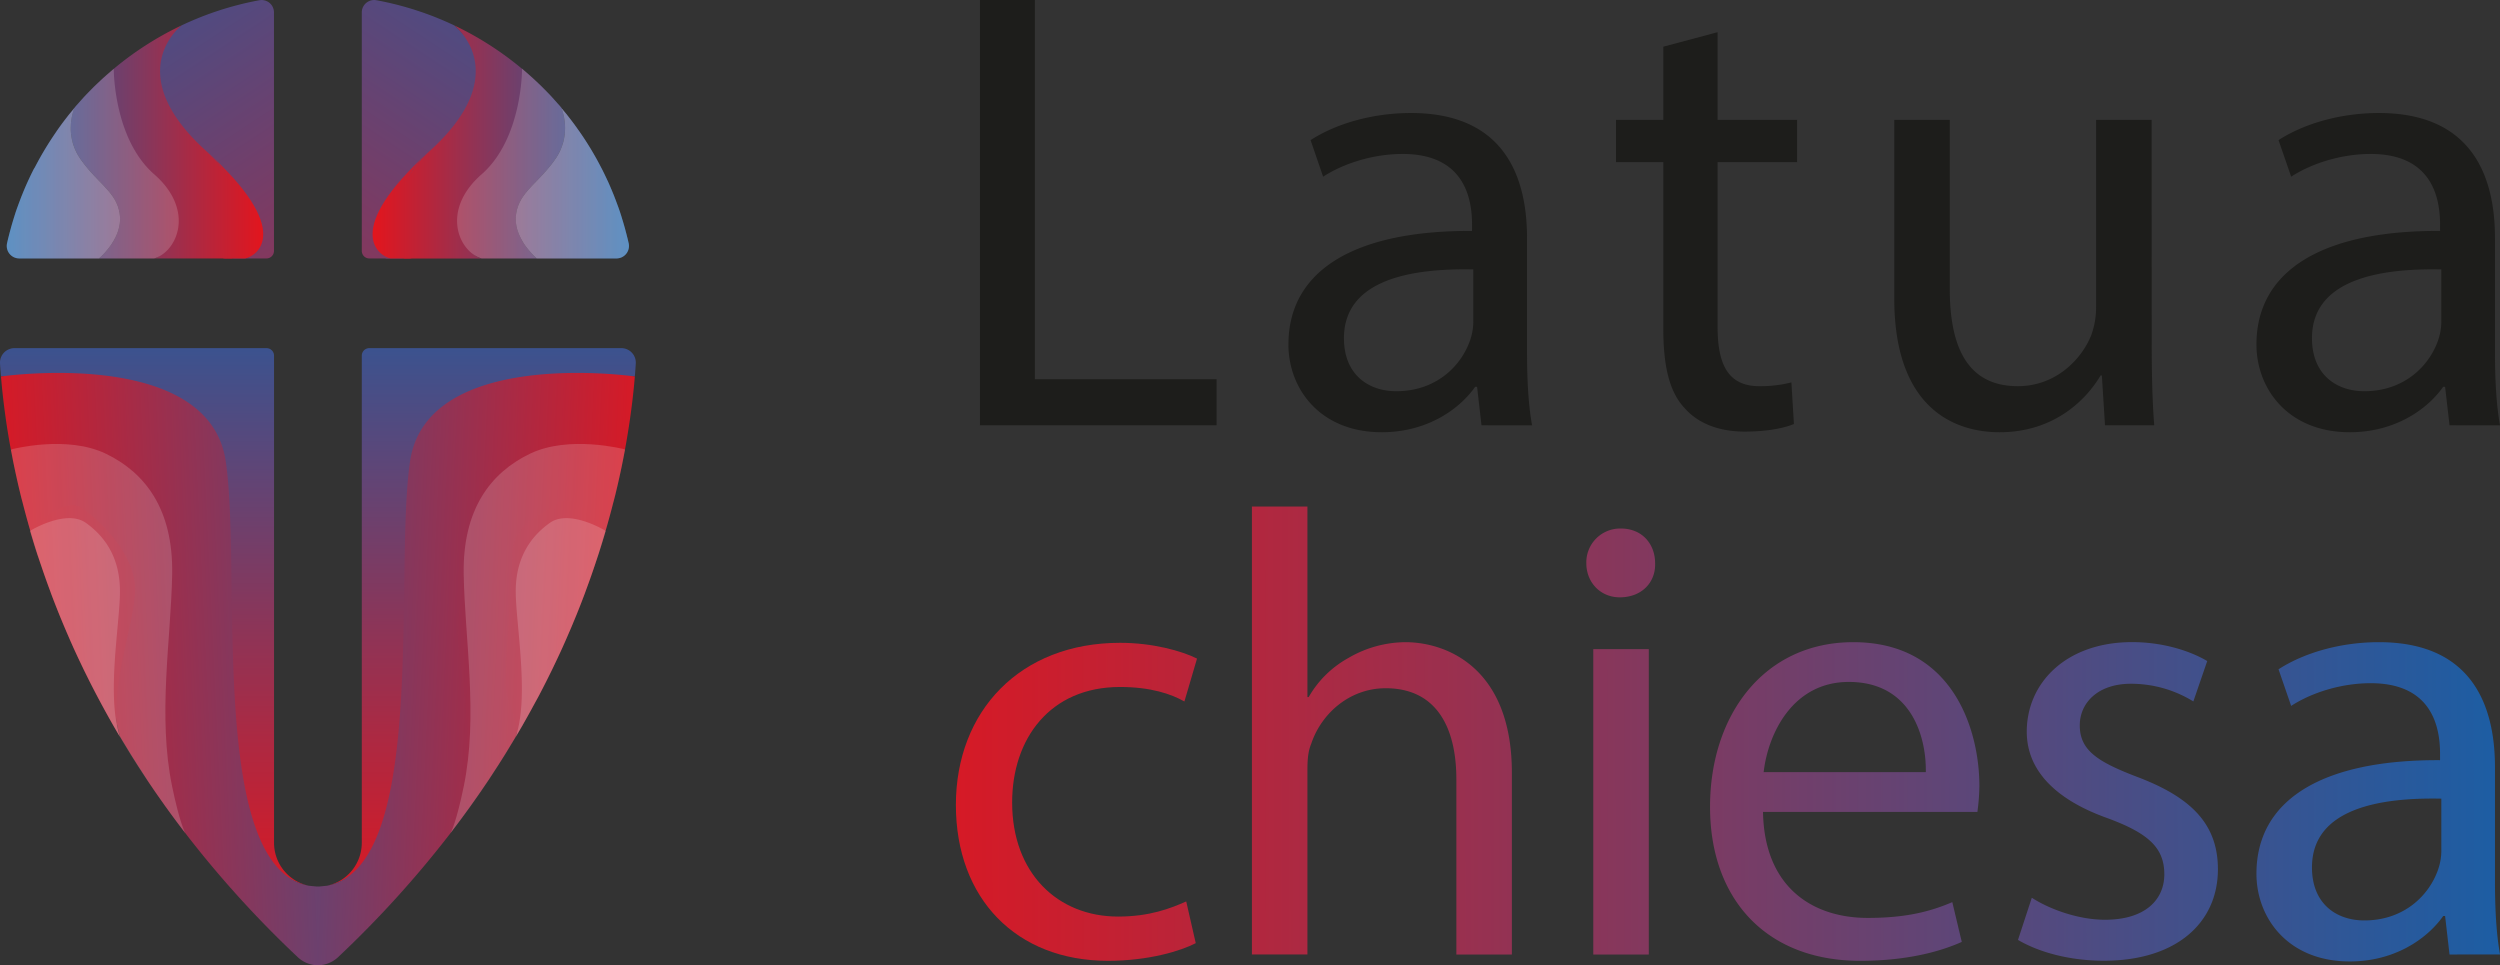 <svg xmlns="http://www.w3.org/2000/svg" xmlns:xlink="http://www.w3.org/1999/xlink" viewBox="0 0 1248.73 482.11"><rect x="0" y="0" width="1248.73" height="482.11" fill="#333333" stroke="none"/><defs><style>.cls-1{fill:url(#Sfumatura_senza_nome_20);}.cls-2{fill:url(#Sfumatura_senza_nome_20-2);}.cls-3{fill:url(#Sfumatura_senza_nome_8);}.cls-4{fill:url(#Sfumatura_senza_nome_8-2);}.cls-5{fill:url(#Sfumatura_senza_nome_8-3);}.cls-6{fill:url(#Sfumatura_senza_nome_8-4);}.cls-7{fill:#fff;opacity:0.17;}.cls-8{fill:url(#Sfumatura_senza_nome_8-5);}.cls-9{fill:url(#Sfumatura_senza_nome_20-3);}.cls-10{fill:url(#Sfumatura_senza_nome_8-6);}.cls-11{fill:url(#Sfumatura_senza_nome_20-4);}.cls-12{fill:url(#Sfumatura_senza_nome_20-5);}.cls-13{fill:url(#Sfumatura_senza_nome_8-7);}.cls-14{fill:url(#Sfumatura_senza_nome_8-8);}.cls-15{fill:url(#Sfumatura_senza_nome_8-9);}.cls-16{fill:url(#Sfumatura_senza_nome_8-10);}.cls-17{fill:url(#Sfumatura_senza_nome_8-11);}.cls-18{fill:url(#Sfumatura_senza_nome_8-12);}.cls-19{fill:url(#Sfumatura_senza_nome_20-6);}.cls-20{fill:url(#Sfumatura_senza_nome_20-7);}.cls-21{fill:url(#Sfumatura_senza_nome_20-8);}.cls-22{fill:#1d1d1b;}.cls-23{fill:url(#Sfumatura_senza_nome_20-9);}.cls-24{fill:url(#Sfumatura_senza_nome_20-10);}.cls-25{fill:url(#Sfumatura_senza_nome_20-11);}.cls-26{fill:url(#Sfumatura_senza_nome_20-12);}.cls-27{fill:url(#Sfumatura_senza_nome_20-13);}.cls-28{fill:url(#Sfumatura_senza_nome_20-14);}</style><linearGradient id="Sfumatura_senza_nome_20" x1="240.48" y1="463.38" x2="240.48" y2="109.31" gradientUnits="userSpaceOnUse"><stop offset="0" stop-color="#e3151d"/><stop offset="1" stop-color="#1660a8"/></linearGradient><linearGradient id="Sfumatura_senza_nome_20-2" x1="77.11" y1="463.38" x2="77.11" y2="109.31" xlink:href="#Sfumatura_senza_nome_20"/><linearGradient id="Sfumatura_senza_nome_8" x1="14.89" y1="-107.62" x2="287.86" y2="306.85" gradientUnits="userSpaceOnUse"><stop offset="0" stop-color="#1660a8"/><stop offset="1" stop-color="#e3151d"/></linearGradient><linearGradient id="Sfumatura_senza_nome_8-2" x1="2.46" y1="70.88" x2="131.59" y2="70.88" xlink:href="#Sfumatura_senza_nome_8"/><linearGradient id="Sfumatura_senza_nome_8-3" x1="-13.52" y1="-88.91" x2="259.45" y2="325.56" xlink:href="#Sfumatura_senza_nome_8"/><linearGradient id="Sfumatura_senza_nome_8-4" x1="3.42" y1="102.34" x2="131.48" y2="102.34" xlink:href="#Sfumatura_senza_nome_8"/><linearGradient id="Sfumatura_senza_nome_8-5" x1="3.42" y1="81.73" x2="131.48" y2="81.73" xlink:href="#Sfumatura_senza_nome_8"/><linearGradient id="Sfumatura_senza_nome_20-3" x1="-1751.48" y1="339.09" x2="-1469.38" y2="325.67" gradientTransform="translate(1739.87)" xlink:href="#Sfumatura_senza_nome_20"/><linearGradient id="Sfumatura_senza_nome_8-6" x1="3.42" y1="91.53" x2="131.48" y2="91.53" xlink:href="#Sfumatura_senza_nome_8"/><linearGradient id="Sfumatura_senza_nome_20-4" x1="-12.38" y1="322.36" x2="269.33" y2="308.96" xlink:href="#Sfumatura_senza_nome_20"/><linearGradient id="Sfumatura_senza_nome_20-5" x1="-18.1" y1="313.38" x2="312.95" y2="297.64" xlink:href="#Sfumatura_senza_nome_20"/><linearGradient id="Sfumatura_senza_nome_8-7" x1="-1724.97" y1="-107.62" x2="-1452.01" y2="306.85" gradientTransform="matrix(-1, 0, 0, 1, -1422.28, 0)" xlink:href="#Sfumatura_senza_nome_8"/><linearGradient id="Sfumatura_senza_nome_8-8" x1="-1736.44" y1="70.88" x2="-1608.38" y2="70.88" gradientTransform="matrix(-1, 0, 0, 1, -1422.28, 0)" xlink:href="#Sfumatura_senza_nome_8"/><linearGradient id="Sfumatura_senza_nome_8-9" x1="-1755.33" y1="-92.09" x2="-1477.32" y2="330.04" gradientTransform="matrix(-1, 0, 0, 1, -1422.28, 0)" xlink:href="#Sfumatura_senza_nome_8"/><linearGradient id="Sfumatura_senza_nome_8-10" x1="-1736.44" y1="102.34" x2="-1608.38" y2="102.34" gradientTransform="matrix(-1, 0, 0, 1, -1422.28, 0)" xlink:href="#Sfumatura_senza_nome_8"/><linearGradient id="Sfumatura_senza_nome_8-11" x1="-1736.44" y1="81.73" x2="-1608.38" y2="81.73" gradientTransform="matrix(-1, 0, 0, 1, -1422.28, 0)" xlink:href="#Sfumatura_senza_nome_8"/><linearGradient id="Sfumatura_senza_nome_8-12" x1="-1736.44" y1="91.53" x2="-1608.38" y2="91.53" gradientTransform="matrix(-1, 0, 0, 1, -1422.28, 0)" xlink:href="#Sfumatura_senza_nome_8"/><linearGradient id="Sfumatura_senza_nome_20-6" x1="-1751.48" y1="339.09" x2="-1469.38" y2="325.67" gradientTransform="matrix(-1, 0, 0, 1, -1422.28, 0)" xlink:href="#Sfumatura_senza_nome_20"/><linearGradient id="Sfumatura_senza_nome_20-7" x1="-1752.66" y1="322.38" x2="-1465.73" y2="308.73" gradientTransform="matrix(-1, 0, 0, 1, -1422.28, 0)" xlink:href="#Sfumatura_senza_nome_20"/><linearGradient id="Sfumatura_senza_nome_20-8" x1="-1754.76" y1="312.02" x2="-1454.16" y2="297.72" gradientTransform="matrix(-1, 0, 0, 1, -1422.28, 0)" xlink:href="#Sfumatura_senza_nome_20"/><linearGradient id="Sfumatura_senza_nome_20-9" x1="421.68" y1="400.72" x2="1275.43" y2="399.35" xlink:href="#Sfumatura_senza_nome_20"/><linearGradient id="Sfumatura_senza_nome_20-10" x1="421.63" y1="365.32" x2="1275.37" y2="363.95" xlink:href="#Sfumatura_senza_nome_20"/><linearGradient id="Sfumatura_senza_nome_20-11" x1="421.64" y1="371.03" x2="1275.38" y2="369.67" xlink:href="#Sfumatura_senza_nome_20"/><linearGradient id="Sfumatura_senza_nome_20-12" x1="421.68" y1="401.15" x2="1275.43" y2="399.79" xlink:href="#Sfumatura_senza_nome_20"/><linearGradient id="Sfumatura_senza_nome_20-13" x1="421.69" y1="401.36" x2="1275.43" y2="399.99" xlink:href="#Sfumatura_senza_nome_20"/><linearGradient id="Sfumatura_senza_nome_20-14" x1="421.69" y1="401.72" x2="1275.43" y2="400.35" xlink:href="#Sfumatura_senza_nome_20"/></defs><g id="Livello_2" data-name="Livello 2"><g id="Livello_5" data-name="Livello 5"><path class="cls-1" d="M223.73,243.41c-8.14,55.88-9.81,189.5-60.37,199A21.94,21.94,0,0,0,180.71,421V177.65a3.76,3.76,0,0,1,3.76-3.76H310.33a7.24,7.24,0,0,1,7.24,7.68c-.12,2.05-.28,4.22-.47,6.48C317.1,188.05,232.11,185.91,223.73,243.41Z"/><path class="cls-2" d="M92.58,243.41c8.13,55.88,11.09,189.5,61.64,199A21.93,21.93,0,0,1,136.88,421V177.65a3.76,3.76,0,0,0-3.76-3.76H7.25A7.26,7.26,0,0,0,0,181.57c.13,2.05.29,4.22.48,6.48C.49,188.05,84.2,185.91,92.58,243.41Z"/><path class="cls-3" d="M95,76.37c43.54,39.36,33.65,51.38,27.52,52.72h10.57a3.75,3.75,0,0,0,3.76-3.75V6.23A6.19,6.19,0,0,0,129.59.11,157.93,157.93,0,0,0,90.76,12.65l0,0C89.64,13.52,52.28,37.75,95,76.37Z"/><path class="cls-4" d="M62.81,82.55c20.47,17.86,25.78,43.1,14.24,46.54h39.78c-8.13,0,15.62-27-13.67-53.5C60.4,37,89.64,13.52,90.72,12.67A159.64,159.64,0,0,0,52.4,38.21c1.46-1.3,2.93-2.59,4.43-3.84C56.83,34.37,42.34,64.69,62.81,82.55Z"/><path class="cls-5" d="M103.16,75.59c29.29,26.48,5.54,53.5,13.67,53.5h5.72C128.68,127.75,146.69,115,103.16,75.59Z"/><path class="cls-6" d="M103.16,75.59c29.29,26.48,1,53.5,9.14,53.5h10.25C128.68,127.75,146.69,115,103.16,75.59Z"/><path class="cls-7" d="M51.43,39.1l1-.89Z"/><path class="cls-8" d="M40.22,79.5C49,92.06,58.78,96.11,59.89,107.83s-10.46,21.26-10.46,21.26H77.05c11.54-3.44,20.47-24.1,0-42S56.83,34.37,56.83,34.37c-1.5,1.25-3,2.54-4.43,3.84l-1,.89c-1.23,1.13-2.45,2.27-3.64,3.43l-.67.64c-1.35,1.33-2.67,2.69-4,4.06l-1,1.07q-1.54,1.66-3,3.36l-1,1.1c-.34.4-.66.81-1,1.21C36.68,55.14,31.84,67.54,40.22,79.5Z"/><path class="cls-9" d="M154.22,442.42c-50.55-9.51-33.3-156-41.44-211.92C104.41,173,.49,188.05.49,188.05a367.47,367.47,0,0,0,4.92,36.47c.57-.15,28.24,0,47.85,9.45,19.82,9.49,18.31,23.31,17.74,55.68s6,67.64,13.38,103c3.63,17.5,7.79,22.76,8.2,23.51a525.81,525.81,0,0,0,56.21,62,15,15,0,0,0,10.2,4V442.89Z"/><path class="cls-7" d="M35.83,81.42C44.61,94,50.31,94.88,51.43,106.6a68.09,68.09,0,0,1-2,22.49H77.05c11.54-3.44,20.47-24.1,0-42S56.83,34.37,56.83,34.37c-1.5,1.25-3,2.54-4.43,3.84l-1,.89c-1.23,1.13-2.45,2.27-3.64,3.43l-.67.64c-1.35,1.33-2.67,2.69-4,4.06l-1,1.07q-1.54,1.66-3,3.36l-1,1.1c-.34.4-.66.81-1,1.21C36.68,55.14,27.45,69.46,35.83,81.42Z"/><path class="cls-10" d="M9.64,129.09H49.43S61,119.55,59.89,107.83,49,92.06,40.22,79.5c-8.38-12-3.54-24.36-3.06-25.53-.5.58-1,1.18-1.47,1.77s-1,1.15-1.43,1.74l-.27.34-.49.63c-.84,1.08-1.67,2.16-2.49,3.25l-.09.13-1.34,1.84c-.69,1-1.37,1.94-2,2.92-.41.59-.82,1.19-1.22,1.79-.9,1.36-1.79,2.73-2.65,4.12-.28.45-.56.89-.83,1.34q-1.27,2.1-2.49,4.23l-.84,1.51c-.75,1.35-1.48,2.72-2.19,4.09L17,84.2l-.51,1c-.73,1.46-1.45,2.94-2.13,4.43-.13.27-.26.53-.38.8l-.2.44q-1.07,2.37-2.06,4.77l-.44,1.07c0,.11-.09.22-.13.32q-.91,2.29-1.77,4.62c-.15.4-.31.81-.45,1.22q-1,2.69-1.83,5.42c-.12.37-.23.74-.34,1.11q-.74,2.36-1.38,4.74c-.06.2-.11.39-.16.58s-.17.63-.26.94c-.5,1.92-1,3.84-1.42,5.78A6.24,6.24,0,0,0,9.64,129.09Z"/><path class="cls-7" d="M9.64,129.09H49.43S61,119.55,59.89,107.83,49,92.06,40.22,79.5c-8.38-12-3.54-24.36-3.06-25.53-.5.58-1,1.18-1.47,1.77s-1,1.15-1.43,1.74l-.27.34-.49.63c-.84,1.08-1.67,2.16-2.49,3.25l-.09.13-1.34,1.84c-.69,1-1.37,1.94-2,2.92-.41.59-.82,1.19-1.22,1.79-.9,1.36-1.79,2.73-2.65,4.12-.28.45-.56.89-.83,1.34q-1.27,2.1-2.49,4.23l-.84,1.51c-.75,1.35-1.48,2.72-2.19,4.09L17,84.2l-.51,1c-.73,1.46-1.45,2.94-2.13,4.43-.13.27-.26.53-.38.8l-.2.44q-1.07,2.37-2.06,4.77l-.44,1.07c0,.11-.09.22-.13.32q-.91,2.29-1.77,4.62c-.15.4-.31.81-.45,1.22q-1,2.69-1.83,5.42c-.12.37-.23.74-.34,1.11q-.74,2.36-1.38,4.74c-.06.2-.11.39-.16.58s-.17.63-.26.94c-.5,1.92-1,3.84-1.42,5.78A6.24,6.24,0,0,0,9.64,129.09Z"/><path class="cls-7" d="M9.64,129.09H49.43S61,119.55,59.89,107.83,49,92.06,40.22,79.5c-8.38-12-3.54-24.36-3.06-25.53-.5.58-1,1.18-1.47,1.77s-1,1.15-1.43,1.74l-.27.34-.49.63c-.84,1.08-1.67,2.16-2.49,3.25l-.09.13-1.34,1.84c-.69,1-1.37,1.94-2,2.92-.41.59-.82,1.19-1.22,1.79-.9,1.36-1.79,2.73-2.65,4.12-.28.45-.56.89-.83,1.34q-1.27,2.1-2.49,4.23l-.84,1.51c-.75,1.35-1.48,2.72-2.19,4.09L17,84.2l-.51,1c-.73,1.46-1.45,2.94-2.13,4.43-.13.27-.26.53-.38.8l-.2.44q-1.07,2.37-2.06,4.77l-.44,1.07c0,.11-.09.22-.13.32q-.91,2.29-1.77,4.62c-.15.4-.31.81-.45,1.22q-1,2.69-1.83,5.42c-.12.37-.23.74-.34,1.11q-.74,2.36-1.38,4.74c-.06.2-.11.39-.16.58s-.17.63-.26.94c-.5,1.92-1,3.84-1.42,5.78A6.24,6.24,0,0,0,9.64,129.09Z"/><path class="cls-11" d="M86,286.88c.57-32.37-13.39-50.8-33.21-60.29-19.61-9.4-46.79-2.22-47.36-2.07,0,.2.07.4.11.61.19,1,.39,2,.59,3.07l.24,1.28c.27,1.37.56,2.76.85,4.16l.36,1.7c.19.88.38,1.77.58,2.66.15.71.31,1.41.47,2.12l.54,2.37c.17.74.35,1.49.53,2.24s.39,1.63.59,2.45c.31,1.28.63,2.57,1,3.86.21.84.43,1.68.65,2.53s.45,1.71.68,2.57.39,1.44.58,2.16c.25.89.49,1.78.75,2.68.19.71.4,1.42.6,2.14.27.91.53,1.83.8,2.75.2.68.41,1.37.61,2.06.51,1.7,1,3.42,1.58,5.15.22.71.44,1.42.67,2.13l.49,1.54q-1.89-5.87-3.53-11.53a.09.09,0,0,1,0-.07c.42-.26,18.27-10.84,27.92-4s17.18,17.88,17,34.89-6.75,51.89,0,72c-1.34-2.25-2.64-4.5-3.92-6.73l.54,1,1.06,1.82c.81,1.4,1.64,2.81,2.47,4.22l1.29,2.16c.83,1.37,1.66,2.74,2.51,4.12l1.21,2q1.76,2.81,3.55,5.62l.26.41q2,3.08,4,6.15L74,390.35q1.56,2.32,3.17,4.67l1.23,1.79q1.73,2.47,3.49,4.95c.29.42.59.83.89,1.25q4.53,6.32,9.4,12.67l.36.46c-.41-.75-3-5.7-6.57-23.2C78.66,357.6,85.43,319.26,86,286.88Z"/><path class="cls-12" d="M20.66,282.86l.05.15c.67,2,1.36,4,2.08,6,0,.13.08.25.13.37q.93,2.63,1.92,5.28l.47,1.26,0,.07c.61,1.62,1.23,3.26,1.87,4.9l.15.39c.15.4.31.8.47,1.2q.95,2.42,1.93,4.84l.66,1.61c.64,1.55,1.28,3.09,1.94,4.65,0,.08.07.16.1.23l.67,1.57q1,2.29,2,4.62c.27.61.54,1.22.82,1.83q1,2.32,2.11,4.65l.86,1.85q1.1,2.35,2.25,4.73c.28.6.57,1.19.86,1.79q1.2,2.44,2.43,4.9c.28.56.55,1.11.84,1.67.86,1.71,1.75,3.42,2.65,5.14l.77,1.47q1.44,2.73,2.95,5.49l.61,1.13,0,0q1.63,3,3.35,6l.39.69c1.28,2.23,2.58,4.48,3.92,6.73-6.77-20.1,7.38-56.42,7.59-73.45S51.1,261,41.33,254s-25.83,10.9-26.25,11.16a.09.09,0,0,0,0,.07q1.65,5.67,3.53,11.53c.05.14.1.29.14.43C19.39,279.06,20,281,20.66,282.86Z"/><path class="cls-7" d="M86,392.94c-7.35-35.34-.58-73.68,0-106.06s-13.39-50.8-33.21-60.29c-19.61-9.4-46.79-2.22-47.36-2.07,0,.2.07.4.11.61.19,1,.39,2,.59,3.07l.24,1.28c.27,1.37.56,2.76.85,4.16l.36,1.7c.19.88.38,1.77.58,2.66.15.71.31,1.41.47,2.12l.54,2.37c.17.74.35,1.49.53,2.24s.39,1.63.59,2.45c.31,1.28.63,2.57,1,3.86.21.84.43,1.68.65,2.53s.45,1.71.68,2.57.39,1.44.58,2.16c.25.89.49,1.78.75,2.68.19.71.4,1.42.6,2.14.27.91.53,1.82.8,2.75.2.68.41,1.37.61,2.06s.39,1.26.58,1.89l.6,2c.13.43.26.85.4,1.29.22.71.44,1.42.67,2.13l.49,1.54c.05.14.1.29.14.43.61,1.88,1.23,3.77,1.88,5.68l.05.15c.67,2,1.36,4,2.08,6,0,.13.08.25.13.37q.93,2.63,1.92,5.28l.47,1.26,0,.07c.61,1.62,1.23,3.26,1.87,4.9l.15.39c.15.4.31.8.47,1.2q.95,2.42,1.93,4.84l.66,1.61c.64,1.55,1.28,3.09,1.94,4.65,0,.08.07.16.1.23l.67,1.57q1,2.29,2,4.62c.27.61.54,1.22.82,1.83q1,2.32,2.11,4.65l.86,1.85q1.1,2.35,2.25,4.73c.28.6.57,1.19.86,1.79q1.2,2.44,2.43,4.9c.28.56.55,1.11.84,1.67.86,1.71,1.75,3.42,2.65,5.14l.77,1.47q1.44,2.73,2.95,5.49l.61,1.13,0,0q1.63,3,3.35,6l.39.69.54,1,1.06,1.82q1.22,2.1,2.47,4.22l1.29,2.16c.83,1.37,1.66,2.74,2.51,4.12l1.21,2q1.76,2.81,3.55,5.62l.26.41q2,3.08,4,6.15L74,390.35q1.56,2.32,3.17,4.67l1.23,1.79q1.73,2.47,3.49,4.95c.29.42.59.83.89,1.25q4.53,6.32,9.4,12.67l.36.46C92.17,415.39,89.63,410.44,86,392.94Z"/><path class="cls-13" d="M219.14,78.76c-43.53,39.36-30.24,49-24.1,50.33H184.47a3.75,3.75,0,0,1-3.76-3.75V6.23A6.19,6.19,0,0,1,188,.11a157.93,157.93,0,0,1,38.83,12.54l0,0C227.94,13.52,261.89,40.14,219.14,78.76Z"/><path class="cls-14" d="M251.77,90.12c-20.47,17.86-22.77,35.53-11.23,39H200.76c8.13,0-15.62-27,13.67-53.5C257.18,37,227.94,13.52,226.87,12.67a159.38,159.38,0,0,1,38.31,25.54c-1.45-1.3-2.92-2.59-4.42-3.84C260.76,34.37,272.24,72.26,251.77,90.12Z"/><path class="cls-15" d="M214.43,75.59c-29.29,26.48-5.54,53.5-13.67,53.5H193C186.9,127.75,170.9,115,214.43,75.59Z"/><path class="cls-16" d="M214.43,75.59c-29.29,26.48-1.66,53.5-9.79,53.5H195C188.9,127.75,170.9,115,214.43,75.59Z"/><path class="cls-7" d="M266.16,39.1l-1-.89Z"/><path class="cls-17" d="M277.37,79.5c-8.78,12.56-18.56,16.61-19.67,28.33s10.46,21.26,10.46,21.26H240.54c-11.54-3.44-20.47-24.1,0-42s20.22-52.76,20.22-52.76c1.5,1.25,3,2.54,4.42,3.84l1,.89q1.84,1.69,3.64,3.43l.66.64c1.35,1.33,2.68,2.69,4,4.06l1,1.07c1,1.11,2,2.23,3,3.36.32.37.65.73,1,1.1s.67.81,1,1.21C280.91,55.14,285.75,67.54,277.37,79.5Z"/><path class="cls-7" d="M283.19,83.55c-8.78,12.56-11,15.45-12.16,27.17a125.62,125.62,0,0,1-2.87,18.37H240.54c-11.54-3.44-20.47-24.1,0-42s20.22-52.76,20.22-52.76c1.5,1.25,3,2.54,4.42,3.84l1,.89q1.84,1.69,3.64,3.43l.66.64c1.35,1.33,2.68,2.69,4,4.06l1,1.07c1,1.11,2,2.23,3,3.36.32.37.65.73,1,1.1s.67.81,1,1.21C280.91,55.14,291.57,71.59,283.19,83.55Z"/><path class="cls-18" d="M308,129.09H268.16s-11.58-9.54-10.46-21.26,10.89-15.77,19.67-28.33c8.38-12,3.54-24.36,3.06-25.53.49.58,1,1.18,1.47,1.77s1,1.15,1.43,1.74c.09.11.18.22.26.34l.49.63c.85,1.08,1.68,2.16,2.49,3.25l.1.13c.45.61.89,1.23,1.33,1.84.7,1,1.38,1.94,2.06,2.92l1.22,1.79c.9,1.36,1.79,2.73,2.65,4.12l.83,1.34q1.28,2.1,2.48,4.23c.29.5.57,1,.85,1.51.74,1.35,1.47,2.72,2.18,4.09l.28.53.51,1q1.1,2.19,2.13,4.43c.13.27.26.53.38.8l.2.44q1.07,2.37,2.06,4.77l.44,1.07a3.05,3.05,0,0,0,.13.32q.92,2.29,1.77,4.62l.45,1.22q1,2.69,1.83,5.42c.12.37.23.74.34,1.11q.73,2.36,1.38,4.74c.06.2.11.39.16.58l.25.94c.51,1.92,1,3.84,1.43,5.78A6.24,6.24,0,0,1,308,129.09Z"/><path class="cls-7" d="M308,129.09H268.16s-11.58-9.54-10.46-21.26,10.89-15.77,19.67-28.33c8.38-12,3.54-24.36,3.06-25.53.49.58,1,1.18,1.47,1.77s1,1.15,1.43,1.74c.09.11.18.22.26.34l.49.63c.85,1.08,1.68,2.16,2.49,3.25l.1.13c.45.61.89,1.23,1.33,1.84.7,1,1.38,1.94,2.06,2.92l1.22,1.79c.9,1.36,1.79,2.73,2.65,4.12l.83,1.34q1.28,2.1,2.48,4.23c.29.5.57,1,.85,1.51.74,1.35,1.47,2.72,2.18,4.09l.28.53.51,1q1.1,2.19,2.13,4.43c.13.27.26.53.38.8l.2.44q1.07,2.37,2.06,4.77l.44,1.07a3.05,3.05,0,0,0,.13.32q.92,2.29,1.77,4.62l.45,1.22q1,2.69,1.83,5.42c.12.37.23.74.34,1.11q.73,2.36,1.38,4.74c.06.2.11.39.16.58l.25.94c.51,1.92,1,3.84,1.43,5.78A6.24,6.24,0,0,1,308,129.09Z"/><path class="cls-7" d="M308,129.09H268.16s-11.58-9.54-10.46-21.26,10.89-15.77,19.67-28.33c8.38-12,3.54-24.36,3.06-25.53.49.58,1,1.18,1.47,1.77s1,1.15,1.43,1.74c.09.11.18.22.26.34l.49.63c.85,1.08,1.68,2.16,2.49,3.25l.1.13c.45.61.89,1.23,1.33,1.84.7,1,1.38,1.94,2.06,2.92l1.22,1.79c.9,1.36,1.79,2.73,2.65,4.12l.83,1.34q1.28,2.1,2.48,4.23c.29.5.57,1,.85,1.51.74,1.35,1.47,2.72,2.18,4.09l.28.53.51,1q1.1,2.19,2.13,4.43c.13.27.26.53.38.8l.2.44q1.07,2.37,2.06,4.77l.44,1.07a3.05,3.05,0,0,0,.13.32q.92,2.29,1.77,4.62l.45,1.22q1,2.69,1.83,5.42c.12.37.23.74.34,1.11q.73,2.36,1.38,4.74c.06.2.11.39.16.58l.25.94c.51,1.92,1,3.84,1.43,5.78A6.24,6.24,0,0,1,308,129.09Z"/><path class="cls-19" d="M163.36,442.42c50.56-9.51,33.31-156,41.44-211.92,8.38-57.5,112.3-42.45,112.3-42.45-.84,10.16-2.34,22.47-4.92,36.47-.57-.15-28.24,0-47.86,9.45-19.82,9.49-18.3,23.31-17.74,55.68s-6,67.64-13.37,103c-3.63,17.5-7.79,22.76-8.2,23.51a526.69,526.69,0,0,1-56.21,62,15,15,0,0,1-10.21,4V442.89Z"/><path class="cls-20" d="M231.61,286.88c-.57-32.37,13.38-50.8,33.2-60.29,19.62-9.4,46.8-2.22,47.37-2.07,0,.2-.07.4-.11.61-.19,1-.39,2-.59,3.07-.08.43-.16.85-.25,1.28-.27,1.37-.55,2.76-.84,4.16l-.36,1.7c-.19.88-.38,1.77-.58,2.66-.15.71-.31,1.41-.47,2.12l-.54,2.37c-.18.74-.35,1.49-.53,2.24s-.39,1.63-.59,2.45c-.31,1.28-.63,2.57-1,3.86-.22.84-.43,1.68-.65,2.53s-.45,1.71-.68,2.57-.39,1.44-.59,2.16c-.24.89-.49,1.78-.74,2.68-.2.71-.4,1.42-.61,2.14-.26.91-.52,1.83-.79,2.75-.2.68-.41,1.37-.61,2.06q-.76,2.55-1.58,5.15c-.22.71-.44,1.42-.67,2.13l-.49,1.54q1.88-5.87,3.53-11.53a.15.15,0,0,0,0-.07c-.42-.26-18.27-10.84-27.92-4s-17.19,17.88-17,34.89,6.75,51.89,0,72c1.34-2.25,2.64-4.5,3.92-6.73l-.54,1-1.06,1.82-2.47,4.22c-.43.72-.86,1.44-1.3,2.16-.82,1.37-1.66,2.74-2.5,4.12l-1.22,2q-1.74,2.81-3.54,5.62l-.27.41q-2,3.08-4,6.15l-1.06,1.58q-1.56,2.32-3.17,4.67l-1.24,1.79q-1.71,2.47-3.48,4.95l-.89,1.25q-4.53,6.32-9.4,12.67l-.36.46c.41-.75,3-5.7,6.57-23.2,5.25-25.24-1.25-52-3-77.05C227.88,305.87,231.76,296.14,231.61,286.88Z"/><path class="cls-21" d="M296.93,282.86l-.05.15c-.67,2-1.36,4-2.08,6,0,.13-.09.25-.13.37-.62,1.75-1.27,3.51-1.92,5.28l-.47,1.26,0,.07c-.61,1.62-1.23,3.26-1.87,4.9l-.15.39c-.15.4-.31.8-.47,1.2q-.94,2.42-1.93,4.84c-.22.54-.44,1.08-.67,1.61-.63,1.55-1.27,3.09-1.93,4.65,0,.08-.07.16-.1.23-.23.52-.45,1.05-.68,1.57q-1,2.29-2,4.62c-.27.61-.54,1.22-.82,1.83q-1,2.32-2.11,4.65c-.29.61-.57,1.23-.86,1.85q-1.11,2.35-2.25,4.73l-.86,1.79q-1.2,2.44-2.43,4.9l-.84,1.67q-1.31,2.57-2.65,5.14l-.77,1.47c-1,1.82-2,3.65-3,5.49l-.61,1.13,0,0c-1.1,2-2.21,4-3.35,6l-.39.69c-1.28,2.23-2.58,4.48-3.92,6.73,2.27-6.75-5-17.52-5-26.36,0-17.5,3.33-51.73,3.19-63-.22-17,12.86-20.21,22.63-27.19s23.61,13.41,24,13.67a.15.15,0,0,1,0,.07q-1.65,5.67-3.53,11.53c-.05.14-.1.29-.14.43Q297.9,280,296.93,282.86Z"/><path class="cls-7" d="M264.81,226.59c-19.82,9.49-33.77,27.92-33.2,60.29s7.32,70.72,0,106.06c-3.62,17.5-6.16,22.45-6.57,23.2l.36-.46q4.86-6.35,9.4-12.67l.89-1.25q1.77-2.47,3.48-4.95l1.24-1.79q1.6-2.34,3.17-4.67l1.06-1.58q2.05-3.07,4-6.15l.27-.41q1.8-2.82,3.54-5.62l1.22-2c.84-1.38,1.68-2.75,2.5-4.12.44-.72.87-1.44,1.3-2.16l2.47-4.22L261,362.3l.54-1,.39-.69c1.14-2,2.25-4,3.35-6l0,0,.61-1.13c1-1.84,2-3.67,3-5.49l.77-1.47q1.35-2.58,2.65-5.14l.84-1.67q1.23-2.46,2.43-4.9l.86-1.79q1.14-2.37,2.25-4.73c.29-.62.57-1.24.86-1.85q1.08-2.32,2.11-4.65c.28-.61.55-1.22.82-1.83q1-2.33,2-4.62c.23-.52.45-1.05.68-1.57,0-.07.06-.15.1-.23.66-1.56,1.3-3.1,1.93-4.65.23-.53.45-1.07.67-1.61.65-1.62,1.3-3.23,1.93-4.84.16-.4.32-.8.47-1.2l.15-.39c.64-1.64,1.26-3.28,1.87-4.9l0-.07.47-1.26c.65-1.77,1.3-3.53,1.92-5.28,0-.12.09-.24.13-.37.72-2,1.41-4,2.08-6l.05-.15q1-2.87,1.88-5.68c0-.14.09-.29.14-.43l.49-1.54c.23-.71.45-1.42.67-2.13.14-.44.26-.86.4-1.29l.6-2c.19-.63.39-1.27.58-1.89s.41-1.38.61-2.06l.79-2.75c.21-.72.41-1.43.61-2.14.25-.9.5-1.79.74-2.68.2-.72.39-1.44.59-2.16s.46-1.72.68-2.57.43-1.69.65-2.53c.33-1.29.65-2.58,1-3.86.2-.82.4-1.64.59-2.45s.35-1.5.53-2.24l.54-2.37c.16-.71.32-1.41.47-2.12.2-.89.39-1.78.58-2.66l.36-1.7c.29-1.4.57-2.79.84-4.16.09-.43.17-.85.25-1.28.2-1,.4-2.06.59-3.07,0-.21.07-.41.11-.61C311.61,224.37,284.43,217.19,264.81,226.59Z"/><path class="cls-7" d="M20.66,282.86l.05.15c.67,2,1.36,4,2.08,6,0,.13.08.25.13.37q.93,2.63,1.92,5.28l.47,1.26,0,.07c.61,1.62,1.23,3.26,1.87,4.9l.15.39c.15.4.31.8.47,1.2q.95,2.42,1.93,4.84l.66,1.61c.64,1.55,1.28,3.09,1.94,4.65,0,.08.07.16.1.23l.67,1.57q1,2.29,2,4.62c.27.61.54,1.22.82,1.83q1,2.32,2.11,4.65l.86,1.85q1.1,2.35,2.25,4.73c.28.6.57,1.19.86,1.79q1.2,2.44,2.43,4.9c.28.56.55,1.11.84,1.67.86,1.71,1.75,3.42,2.65,5.14l.77,1.47q1.44,2.73,2.95,5.49l.61,1.13,0,0q1.63,3,3.35,6l.39.69c1.28,2.23,2.58,4.48,3.92,6.73-6.77-20.1-.22-55,0-72s-7.19-27.9-17-34.89-27.5,3.7-27.92,4a.09.09,0,0,0,0,.07q1.65,5.67,3.53,11.53c.05.14.1.29.14.43C19.39,279.06,20,281,20.66,282.86Z"/><path class="cls-7" d="M296.93,282.86l-.05.15c-.67,2-1.36,4-2.08,6,0,.13-.09.25-.13.37-.62,1.75-1.27,3.51-1.92,5.28l-.47,1.26,0,.07c-.61,1.62-1.23,3.26-1.87,4.9l-.15.39c-.15.4-.31.8-.47,1.2q-.94,2.42-1.93,4.84c-.22.54-.44,1.08-.67,1.61-.63,1.55-1.27,3.09-1.93,4.65,0,.08-.07.16-.1.23-.23.52-.45,1.05-.68,1.57q-1,2.29-2,4.62c-.27.61-.54,1.22-.82,1.83q-1,2.32-2.11,4.65c-.29.61-.57,1.23-.86,1.85q-1.11,2.35-2.25,4.73l-.86,1.79q-1.2,2.44-2.43,4.9l-.84,1.67q-1.31,2.57-2.65,5.14l-.77,1.47c-1,1.82-2,3.65-3,5.49l-.61,1.13,0,0c-1.1,2-2.21,4-3.35,6l-.39.69c-1.28,2.23-2.58,4.48-3.92,6.73,6.76-20.1.22-55,0-72s7.19-27.9,17-34.89,27.5,3.7,27.92,4a.15.15,0,0,1,0,.07q-1.65,5.67-3.53,11.53c-.05.14-.1.29-.14.43Q297.9,280,296.93,282.86Z"/></g><g id="Livello_7" data-name="Livello 7"><path class="cls-22" d="M489.48,0H516.9V189.42h90.77v23H489.48Z"/><path class="cls-22" d="M740,212.43l-2.21-19.23h-.94c-8.51,12-24.9,22.7-46.65,22.7-30.89,0-46.64-21.75-46.64-43.81,0-36.88,32.77-57,91.71-56.74V112.2c0-12.6-3.46-35.3-34.67-35.3-14.18,0-29,4.42-39.71,11.35L654.63,70c12.6-8.2,30.88-13.55,50.11-13.55,46.65,0,58,31.83,58,62.4v57.05c0,13.24.63,26.16,2.52,36.56Zm-4.1-77.85c-30.25-.63-64.61,4.73-64.61,34.36,0,18,12,26.47,26.16,26.47,19.86,0,32.46-12.61,36.88-25.53a29.13,29.13,0,0,0,1.57-8.82Z"/><path class="cls-22" d="M857.92,16.07V59.88h39.71V81H857.92v82.26c0,18.91,5.35,29.63,20.8,29.63A61.93,61.93,0,0,0,894.79,191l1.26,20.8c-5.36,2.2-13.87,3.78-24.58,3.78-12.92,0-23.32-4.1-29.94-11.66-7.88-8.19-10.72-21.75-10.72-39.71V81H807.17V59.88h23.64V23.32Z"/><path class="cls-22" d="M1074.76,170.83c0,15.75.31,29.62,1.26,41.6h-24.59l-1.57-24.9h-.63c-7.25,12.29-23.33,28.37-50.43,28.37-23.95,0-52.63-13.24-52.63-66.82V59.88H973.9v84.47c0,29,8.83,48.54,34,48.54,18.59,0,31.52-12.92,36.56-25.22a40.43,40.43,0,0,0,2.52-14.18V59.88h27.74Z"/><path class="cls-22" d="M1223.52,212.43l-2.21-19.23h-.94c-8.51,12-24.9,22.7-46.65,22.7-30.89,0-46.64-21.75-46.64-43.81,0-36.88,32.77-57,91.71-56.74V112.2c0-12.6-3.46-35.3-34.67-35.3-14.18,0-29,4.42-39.71,11.35L1138.11,70c12.6-8.2,30.88-13.55,50.11-13.55,46.65,0,58,31.83,58,62.4v57.05c0,13.24.63,26.16,2.52,36.56Zm-4.1-77.85c-30.25-.63-64.61,4.73-64.61,34.36,0,18,12,26.47,26.16,26.47,19.86,0,32.46-12.61,36.88-25.53a29.13,29.13,0,0,0,1.57-8.82Z"/><path class="cls-23" d="M597.27,471.1c-7.25,3.78-23.33,8.82-43.81,8.82-46,0-76-31.2-76-77.84,0-47,32.15-81,82-81,16.39,0,30.88,4.09,38.45,7.88l-6.31,21.43c-6.61-3.79-17-7.25-32.14-7.25-35,0-53.9,25.84-53.9,57.68,0,35.3,22.69,57,52.95,57,15.76,0,26.16-4.1,34-7.56Z"/><path class="cls-24" d="M625.32,253h27.73v95.18h.63a51.54,51.54,0,0,1,19.86-19.54,57.09,57.09,0,0,1,28.37-7.88c20.48,0,53.26,12.61,53.26,65.24v90.77H727.44V389.15c0-24.58-9.14-45.38-35.3-45.38-18,0-32.15,12.61-37.19,27.73-1.58,3.79-1.9,7.88-1.9,13.24v92H625.32Z"/><path class="cls-25" d="M826.72,281.36c.31,9.46-6.62,17-17.65,17-9.77,0-16.71-7.56-16.71-17A16.9,16.9,0,0,1,809.7,264C820.1,264,826.72,271.59,826.72,281.36ZM795.83,476.77V324.23h27.73V476.77Z"/><path class="cls-26" d="M880.61,405.54c.63,37.51,24.58,52.95,52.32,52.95,19.86,0,31.83-3.46,42.23-7.88l4.73,19.86c-9.77,4.41-26.47,9.45-50.74,9.45-47,0-75-30.88-75-76.9s27.1-82.26,71.54-82.26c49.8,0,63,43.81,63,71.86a103.37,103.37,0,0,1-1,12.92Zm81.32-19.85c.31-17.65-7.25-45.07-38.46-45.07-28.05,0-40.34,25.84-42.54,45.07Z"/><path class="cls-27" d="M1014.87,448.41c8.2,5.35,22.7,11,36.56,11,20.17,0,29.63-10.09,29.63-22.69,0-13.24-7.88-20.49-28.37-28.05-27.42-9.78-40.34-24.9-40.34-43.18,0-24.59,19.86-44.76,52.64-44.76,15.44,0,29,4.41,37.5,9.46l-6.93,20.17a59.29,59.29,0,0,0-31.2-8.83c-16.39,0-25.53,9.46-25.53,20.8,0,12.61,9.14,18.28,29,25.85,26.48,10.08,40,23.32,40,46,0,26.79-20.8,45.7-57,45.7-16.7,0-32.14-4.09-42.86-10.4Z"/><path class="cls-28" d="M1223.52,476.77l-2.21-19.22h-.94c-8.51,12-24.9,22.69-46.65,22.69-30.89,0-46.64-21.75-46.64-43.81,0-36.88,32.77-57.05,91.71-56.73v-3.15c0-12.61-3.46-35.3-34.67-35.3-14.18,0-29,4.41-39.71,11.34l-6.3-18.28c12.6-8.19,30.88-13.55,50.11-13.55,46.65,0,58,31.83,58,62.41v57c0,13.24.63,26.16,2.52,36.56Zm-4.1-77.85c-30.25-.63-64.61,4.73-64.61,34.36,0,18,12,26.47,26.16,26.47,19.86,0,32.46-12.6,36.88-25.53a29,29,0,0,0,1.57-8.82Z"/></g></g></svg>